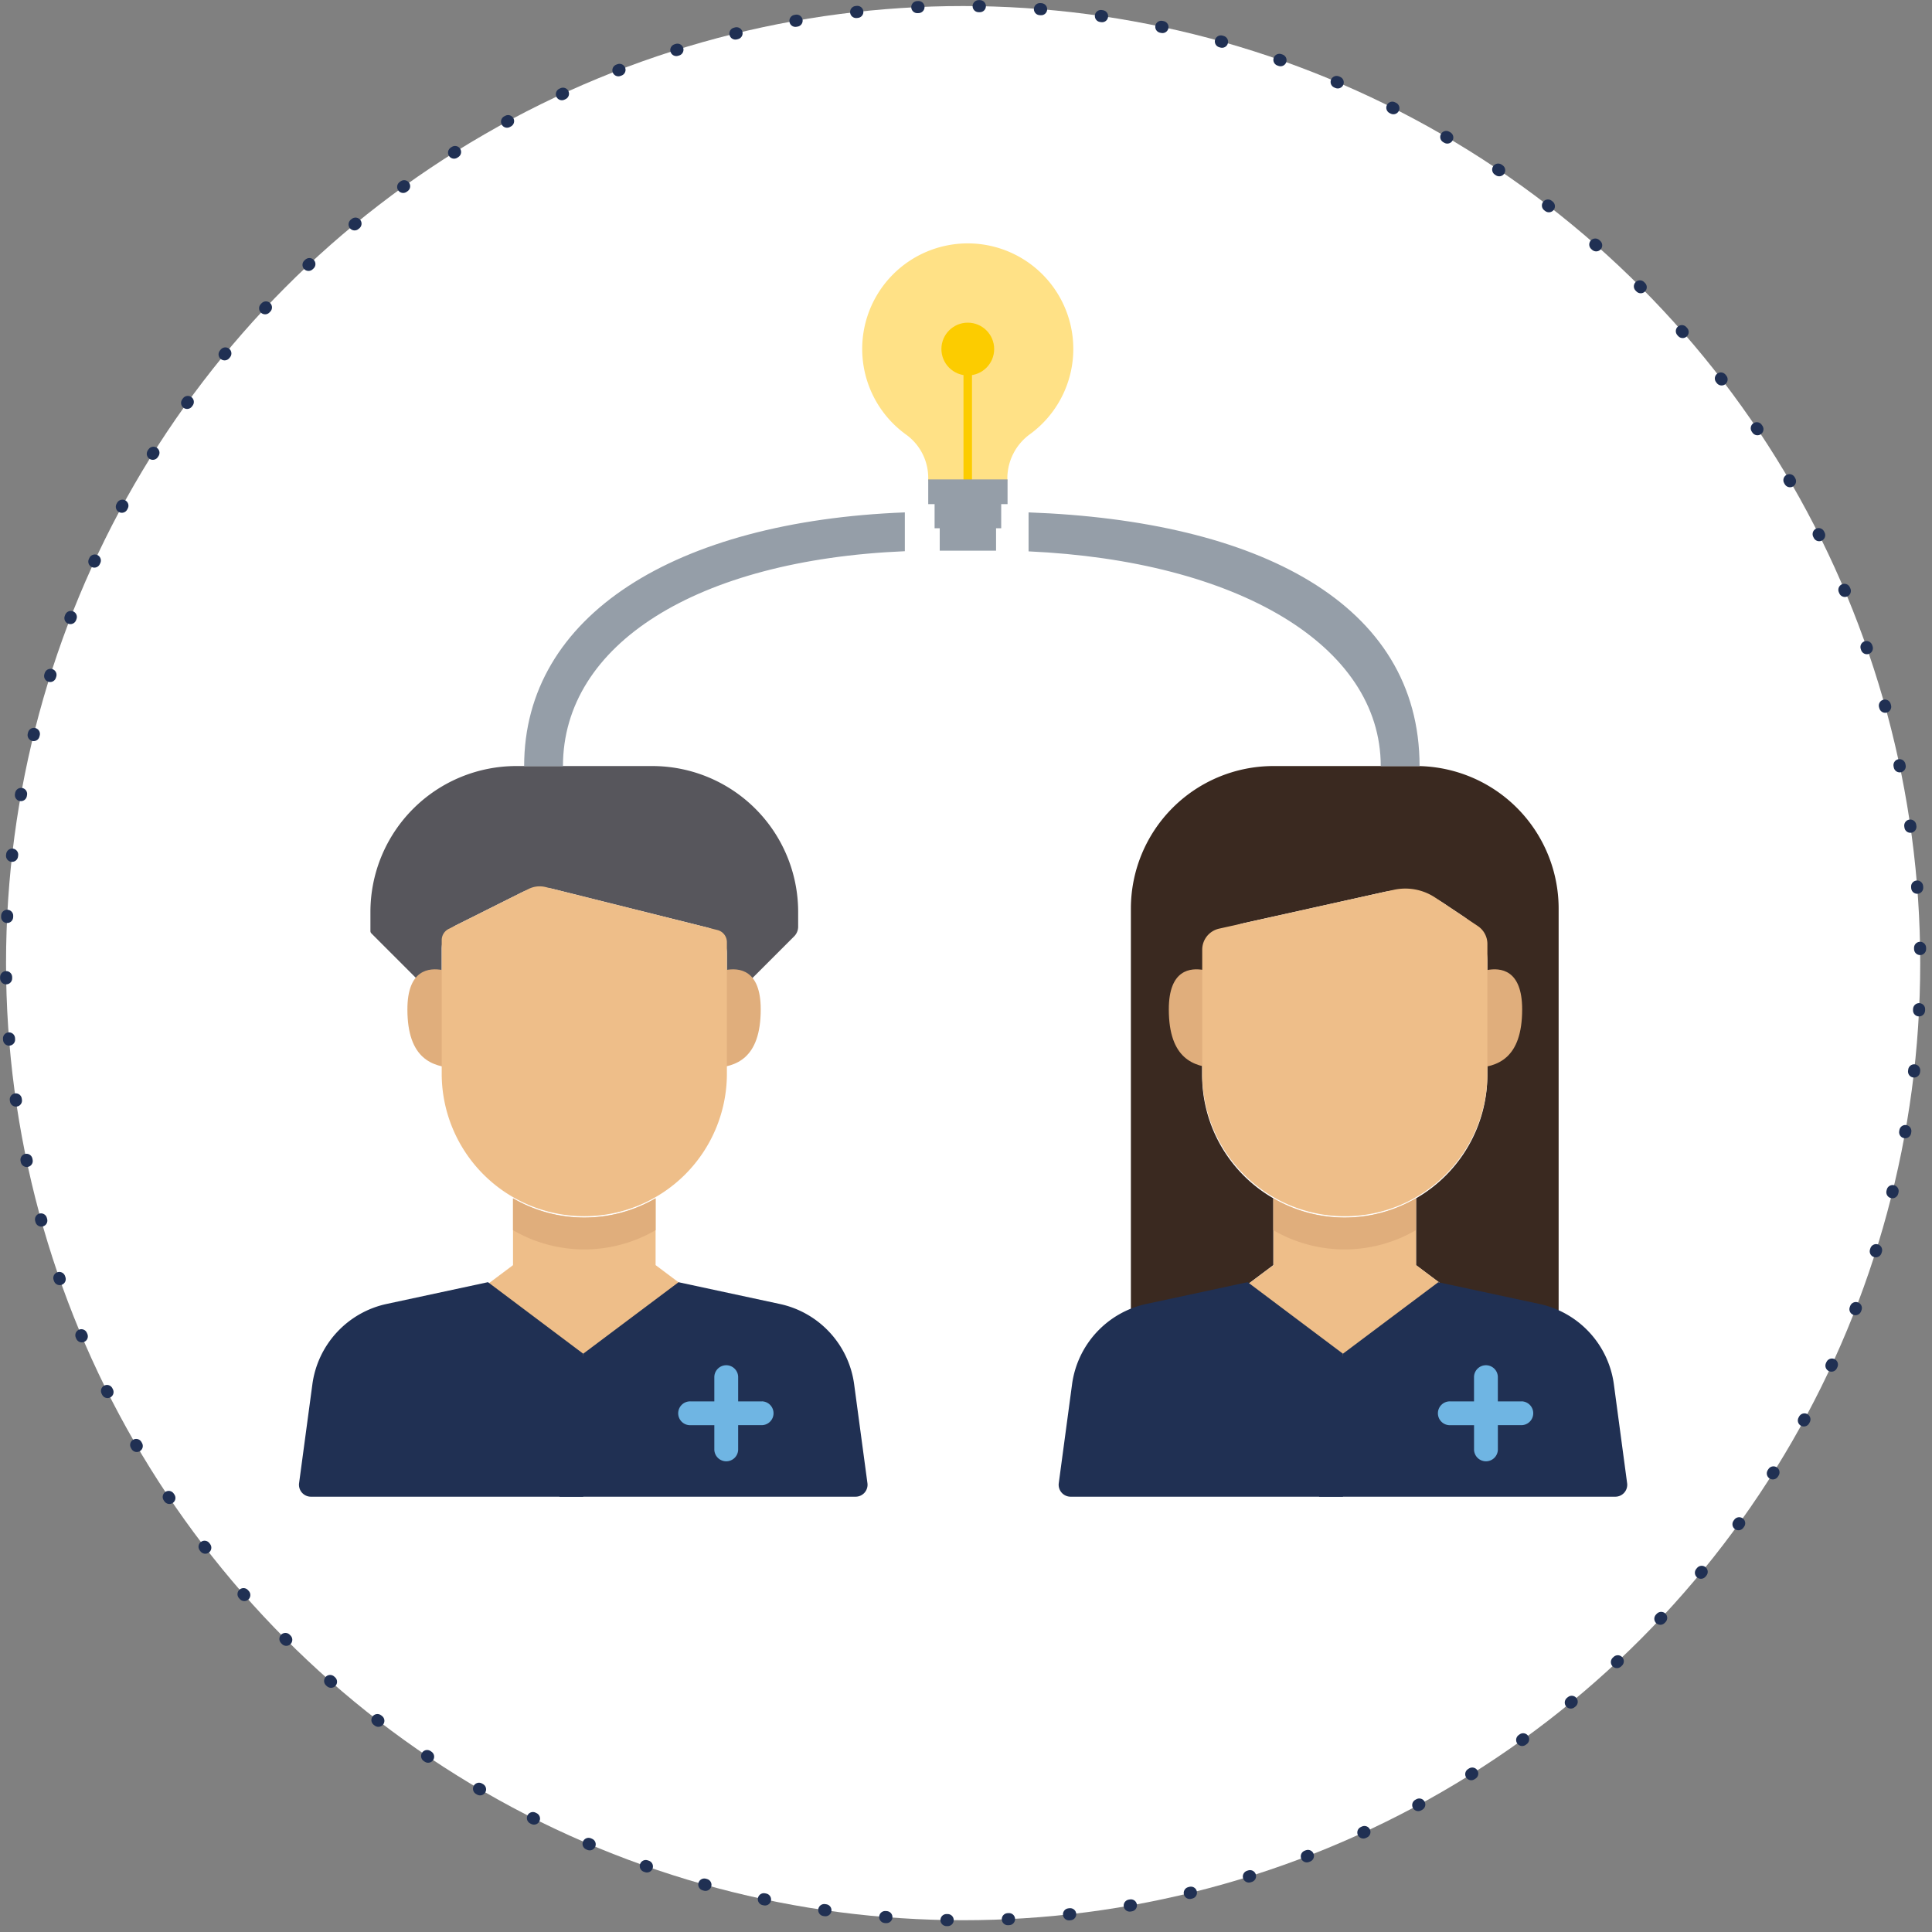 <svg xmlns="http://www.w3.org/2000/svg" width="100" height="100" viewBox="0 0 160 160">
    <rect x="0" y="0" width="160" height="160" fill="#808080" stroke="none"/>
    <g data-name="Calque 2">
        <g data-name="Layer 1">
            <circle cx="79.762" cy="79.762" r="79.262" fill="#fff" />
            <circle cx="79.762" cy="79.762" r="79.262" transform="rotate(-45 79.762 79.763)" fill="none"
                stroke="#203053" stroke-linecap="round" stroke-miterlimit="10" stroke-dasharray=".1 4.982" />
            <g>
                <path
                    d="M129.08 75.249v35.425h-3.936l-7.873-5.9v-5.535a11.778 11.778 0 005.905-10.214v-9.419a4.463 4.463 0 00-1.988-3.714l-1.62-1.08a6.466 6.466 0 00-4.991-.932l-11.523 2.56a4.464 4.464 0 00-3.5 4.358v8.227a11.777 11.777 0 005.9 10.214v5.531l-7.872 5.9h-3.927V75.249a11.808 11.808 0 0111.808-11.808h11.808a11.808 11.808 0 0111.809 11.808z"
                    fill="#3a2920" />
                <path
                    d="M66.1 75.525v1.221a1.137 1.137 0 01-.333.8l-5.1 5.1a.276.276 0 01-.472-.2V78.94a2.207 2.207 0 00-1.669-2.14l-12.691-3.174a3.849 3.849 0 00-2.655.292l-5.38 2.689a2.207 2.207 0 00-1.221 1.974v3.873a.276.276 0 01-.471.2l-5.35-5.354a.276.276 0 01-.081-.2v-1.575a12.085 12.085 0 0112.085-12.084h11.256A12.084 12.084 0 0166.1 75.525z"
                    fill="#57565c" />
                <path
                    d="M60.065 80.341C61.216 80.117 63 80.293 63 83.59c0 4.116-2.087 4.76-3.911 4.857H37.65c-1.824-.1-3.911-.741-3.911-4.857 0-3.3 1.785-3.473 2.936-3.249z"
                    fill="#e0ae7c" />
                <path data-name="Shape"
                    d="M123.123 80.341c1.151-.224 2.936-.048 2.936 3.249 0 4.116-2.088 4.76-3.912 4.857h-21.44c-1.824-.1-3.911-.741-3.911-4.857 0-3.3 1.785-3.473 2.936-3.249z"
                    fill="#e0ae7c" />
                <path d="M125.144 110.674l-13.777 7.872-13.776-7.872 7.872-5.9v-5.535a11.728 11.728 0 0011.808 0v5.531z"
                    fill="#eebe89" />
                <path
                    d="M122.38 76.687a1.786 1.786 0 01.8 1.486v10.852a11.809 11.809 0 01-23.617 0V78.649a1.785 1.785 0 011.4-1.743l14.453-3.212a4.468 4.468 0 013.446.644zM62.166 110.674l-13.776 7.872-13.777-7.872 7.873-5.9v-5.535a11.728 11.728 0 0011.808 0v5.531z"
                    fill="#eebe89" />
                <path
                    d="M59.413 77.021a1.036 1.036 0 01.785 1v11a11.809 11.809 0 01-23.617 0V77.858a1.037 1.037 0 01.574-.928l6.621-3.311a2.053 2.053 0 011.412-.155z"
                    fill="#eebe89" />
                <path data-name="Shape"
                    d="M71.838 122.835a.989.989 0 01-.977 1.115H46.33l1.97-11.841 7.894-5.921 8.378 1.8a7.881 7.881 0 016.167 6.67z"
                    fill="#203053" />
                <path data-name="Shape"
                    d="M48.3 112.109v11.841H25.745a.989.989 0 01-.977-1.115l1.1-8.181a7.883 7.883 0 016.167-6.67l8.378-1.8z"
                    fill="#203053" />
                <path data-name="Shape"
                    d="M63.105 116.056h-1.974v-1.974a.987.987 0 10-1.973 0v1.974h-1.974a.987.987 0 100 1.973h1.974V120a.987.987 0 101.973 0v-1.974h1.974a.987.987 0 000-1.973z"
                    fill="#6fb5e3" />
                <path data-name="Shape"
                    d="M134.752 122.835a.987.987 0 01-.977 1.115h-24.531l1.973-11.841 7.894-5.921 8.378 1.8a7.881 7.881 0 016.167 6.67z"
                    fill="#203053" />
                <path data-name="Shape"
                    d="M111.217 112.109v11.841H88.659a.989.989 0 01-.977-1.115l1.1-8.181a7.883 7.883 0 016.167-6.67l8.378-1.8z"
                    fill="#203053" />
                <path data-name="Shape"
                    d="M126.019 116.056h-1.974v-1.974a.987.987 0 10-1.973 0v1.974H120.1a.987.987 0 100 1.973h1.974V120a.987.987 0 101.973 0v-1.974h1.974a.987.987 0 000-1.973z"
                    fill="#6fb5e3" />
                <path
                    d="M54.294 101.878v-2.639a11.728 11.728 0 01-11.808 0v2.639a11.732 11.732 0 0011.808 0zM117.258 101.878v-2.639a11.728 11.728 0 01-11.808 0v2.639a11.732 11.732 0 0011.808 0z"
                    fill="#e0ae7c" />
                <path
                    d="M83.425 39.535v.3h-6.554v-.3a4.41 4.41 0 00-1.857-3.561 8.741 8.741 0 1110.322-.044 4.53 4.53 0 00-1.911 3.6z"
                    fill="#ffe186" />
                <circle cx="80.148" cy="28.907" r="2.185" fill="#fccc00" />
                <path fill="#fccc00" d="M79.792 30.12h.704v9.729h-.704z" />
                <path fill="#959ea8"
                    d="M83.441 39.703h-6.569v2.047h.527v1.998h.425v1.857h4.665v-1.857h.426V41.75h.526v-2.047z" />
                <g fill="#959ea8">
                    <path
                        d="M74.935 42.434c-19.027.738-31.528 8.525-31.528 21.015h3.215c0-10.086 11.068-17.072 28.313-17.8zM85.182 42.434v3.228c17.234.784 29.166 7.752 29.166 17.787h3.215c0-13.498-13.375-20.322-32.381-21.015z" />
                </g>
            </g>
        </g>
    </g>
</svg>